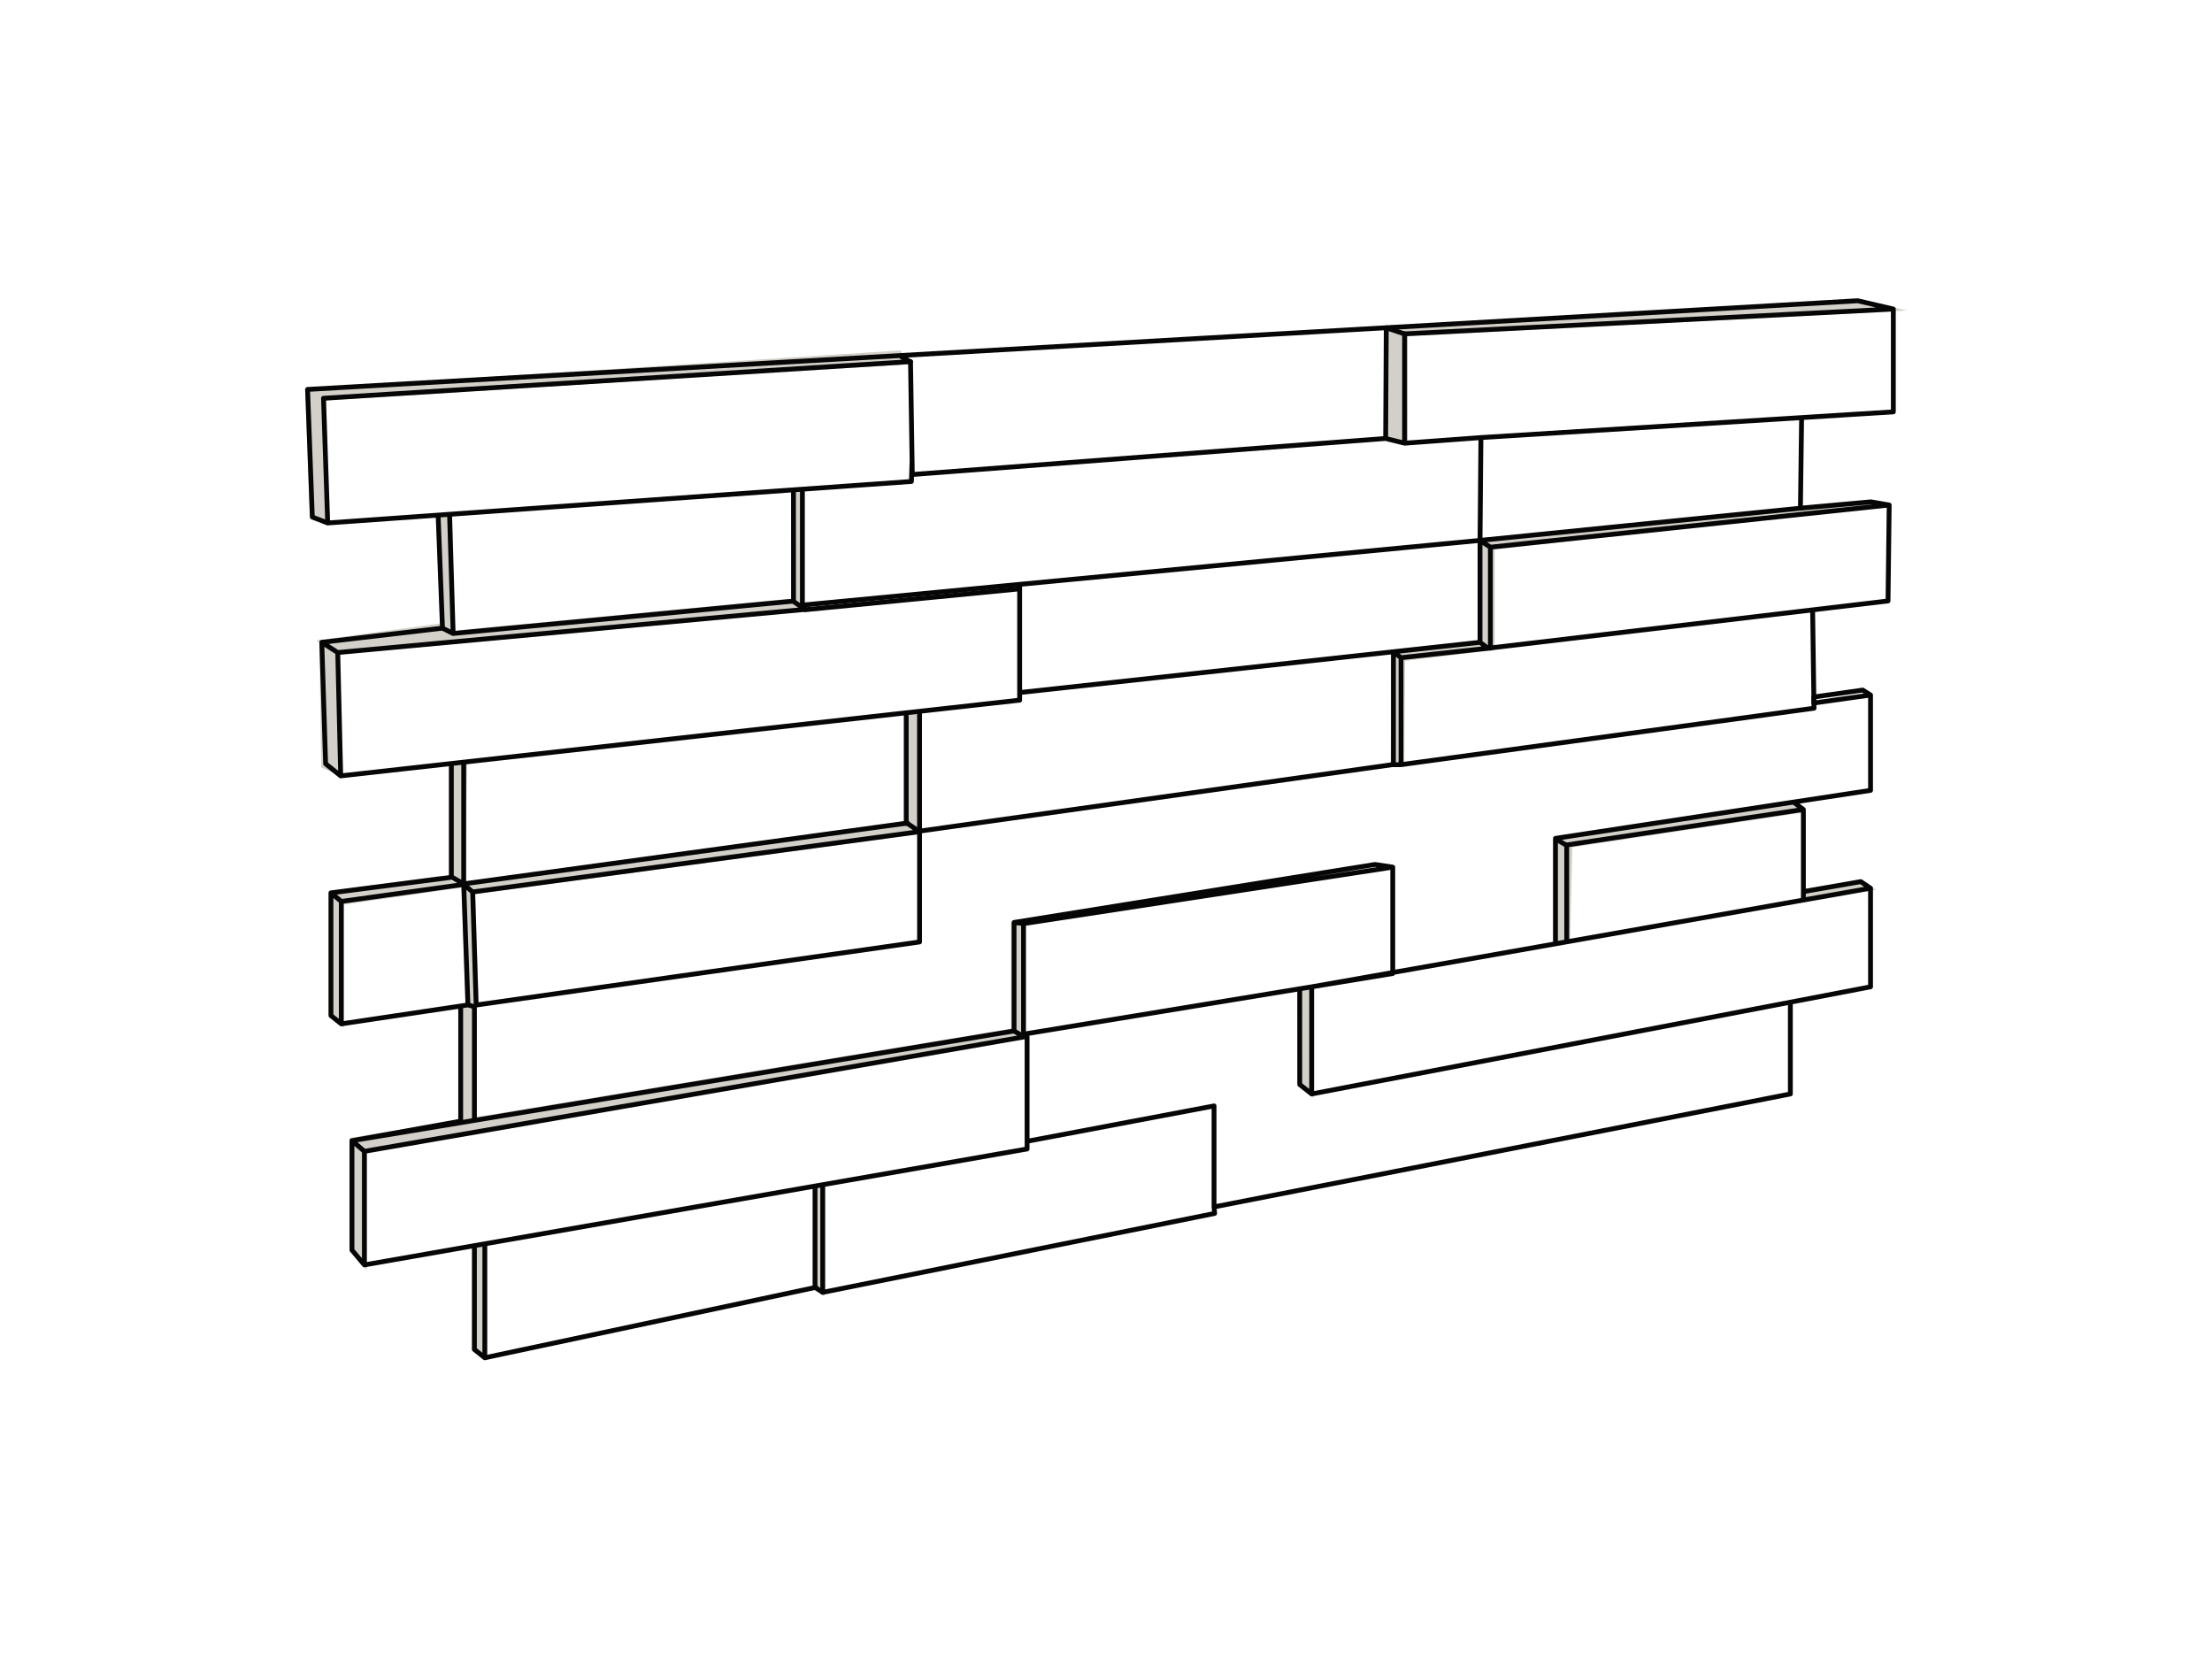 <?xml version="1.0" encoding="utf-8"?>
<!-- Generator: Adobe Illustrator 16.0.0, SVG Export Plug-In . SVG Version: 6.00 Build 0)  -->
<!DOCTYPE svg PUBLIC "-//W3C//DTD SVG 1.0//EN" "http://www.w3.org/TR/2001/REC-SVG-20010904/DTD/svg10.dtd">
<svg version="1.0" id="Layer_1" xmlns="http://www.w3.org/2000/svg" xmlns:xlink="http://www.w3.org/1999/xlink" x="0px" y="0px"
	 width="799.999px" height="600.001px" viewBox="0 0 799.999 600.001" enable-background="new 0 0 799.999 600.001"
	 xml:space="preserve">
<polyline fill="#D3D0C9" points="166.044,228.775 285.091,217.456 289.358,219.584 240.1,224.97 122.514,235.821 116.776,232.148 
	160.09,226.264 158.56,186.471 162.662,186.176 163.303,228.074 "/>
<polyline fill="none" stroke="#D3D0C8" stroke-width="1.75" stroke-miterlimit="10" points="166.044,228.775 285.091,217.456 
	289.358,219.584 240.1,224.97 122.514,235.821 116.776,232.148 160.09,226.264 158.56,186.471 162.662,186.176 163.303,228.074 "/>
<polyline fill="#D3D0C9" points="122.384,279.389 117.045,276.998 116.384,232.768 121.876,236.425 "/>
<polyline fill="none" stroke="#D3D0C8" stroke-width="1.75" stroke-miterlimit="10" points="122.384,279.389 117.045,276.998 
	116.384,232.768 121.876,236.425 "/>
<polygon fill="#D3D0C9" points="287.109,215.261 289.897,218.861 289.897,178.186 287.105,177.398 "/>
<polygon fill="none" stroke="#D3D0C8" stroke-width="1.75" stroke-miterlimit="10" points="287.109,215.261 289.897,218.861 
	289.897,178.186 287.105,177.398 "/>
<polygon fill="#D3D0C9" points="111.249,141.429 112.953,186.634 117.754,188.757 117.004,143.971 327.752,130.881 325.189,127.632 
	"/>
<polygon fill="none" stroke="#D3D0C8" stroke-width="1.75" stroke-miterlimit="10" points="111.249,141.429 112.953,186.634 
	117.754,188.757 117.004,143.971 327.752,130.881 325.189,127.632 "/>
<polyline fill="#D3D0C9" points="328.165,258.026 332.3,258.606 332.3,300.809 170.985,322.564 172.243,363.336 169.28,363.298 
	167.757,319.847 327.439,297.879 "/>
<polyline fill="none" stroke="#D3D0C8" stroke-width="1.75" stroke-miterlimit="10" points="328.165,258.026 332.3,258.606 
	332.3,300.809 170.985,322.564 172.243,363.336 169.28,363.298 167.757,319.847 327.439,297.879 "/>
<polyline fill="#D3D0C9" points="366.518,333.646 366.518,372.759 127.302,412.294 127.302,451.728 131.789,457.054 
	131.789,415.916 369.938,374.781 369.938,334.07 "/>
<polyline fill="none" stroke="#D3D0C8" stroke-width="1.75" stroke-miterlimit="10" points="366.518,333.646 366.518,372.759 
	127.302,412.294 127.302,451.728 131.789,457.054 131.789,415.916 369.938,374.781 369.938,334.07 "/>
<polygon fill="#D3D0C9" points="166.661,404.248 166.661,364.134 170.649,364.222 171.188,367.052 171.188,404.248 166.588,405.417 
	"/>
<polygon fill="none" stroke="#D3D0C8" stroke-width="1.75" stroke-miterlimit="10" points="166.661,404.248 166.661,364.134 
	170.649,364.222 171.188,367.052 171.188,404.248 166.588,405.417 "/>
<polyline fill="#D3D0C9" points="163.275,277.15 163.275,316.911 167.378,319.457 168.081,275.778 "/>
<polyline fill="none" stroke="#D3D0C8" stroke-width="1.75" stroke-miterlimit="10" points="163.275,277.15 163.275,316.911 
	167.378,319.457 168.081,275.778 "/>
<polyline fill="#D3D0C9" points="160.341,317.529 119.698,323.08 119.698,366.968 123.427,369.929 123.427,326.413 167.501,320.066 
	"/>
<polyline fill="none" stroke="#D3D0C8" stroke-width="1.75" stroke-miterlimit="10" points="160.341,317.529 119.698,323.08 
	119.698,366.968 123.427,369.929 123.427,326.413 167.501,320.066 "/>
<polygon fill="#D3D0C9" points="501.649,119.562 501.433,158.207 508.223,159.903 508.223,120.661 683.424,111.757 670.699,108.781 
	"/>
<polygon fill="none" stroke="#D3D0C8" stroke-width="1.75" stroke-miterlimit="10" points="501.649,119.562 501.433,158.207 
	508.223,159.903 508.223,120.661 683.424,111.757 670.699,108.781 "/>
<polygon fill="#D3D0C9" points="535.551,195.558 535.551,232.32 504.241,235.731 503.791,276.462 506.999,276.462 507.319,238.248 
	539.729,234.313 539.729,197.966 680.151,182.22 "/>
<polygon fill="none" stroke="#D3D0C8" stroke-width="1.75" stroke-miterlimit="10" points="535.551,195.558 535.551,232.32 
	504.241,235.731 503.791,276.462 506.999,276.462 507.319,238.248 539.729,234.313 539.729,197.966 680.151,182.22 "/>
<polyline fill="#D3D0C9" points="648.828,290.282 562.9,303.313 562.9,340.493 566.956,340.445 567.809,305.672 652.381,292.928 "/>
<polyline fill="none" stroke="#D3D0C8" stroke-width="1.75" stroke-miterlimit="10" points="648.828,290.282 562.9,303.313 
	562.9,340.493 566.956,340.445 567.809,305.672 652.381,292.928 "/>
<polyline fill="#D3D0C9" points="652.959,322.369 672.616,319.092 676.049,321.302 652.439,324.729 "/>
<polyline fill="none" stroke="#D3D0C8" stroke-width="1.75" stroke-miterlimit="10" points="652.959,322.369 672.616,319.092 
	676.049,321.302 652.439,324.729 "/>
<polyline fill="#D3D0C9" points="469.954,358.479 470.302,391.243 474.108,395.037 474.229,356.955 "/>
<polyline fill="none" stroke="#D3D0C8" stroke-width="1.75" stroke-miterlimit="10" points="469.954,358.479 470.302,391.243 
	474.108,395.037 474.229,356.955 "/>
<polygon fill="#D3D0C9" points="171.595,451.716 171.391,487.794 174.444,490.278 174.952,450.774 "/>
<polygon fill="none" stroke="#D3D0C8" stroke-width="1.75" stroke-miterlimit="10" points="171.595,451.716 171.391,487.794 
	174.444,490.278 174.952,450.774 "/>
<polyline fill="#D3D0C9" points="294.901,430.046 295.153,465.21 297.262,467.004 297.262,428.612 "/>
<polyline fill="none" stroke="#D3D0C8" stroke-width="1.75" stroke-miterlimit="10" points="294.901,430.046 295.153,465.21 
	297.262,467.004 297.262,428.612 "/>
<path fill="none" stroke="#070606" stroke-width="1.75" stroke-miterlimit="10" d="M566.643,305.771l-4.063-2.374 M294.8,465.604
	l2.791,1.816"/>
<path fill="none" stroke="#070606" stroke-width="1.75" stroke-linecap="round" stroke-linejoin="round" stroke-miterlimit="10" d="
	M329.3,130.793l-212.296,13.244 M118.516,189.143l-1.511-45.106 M682.825,217.35l-144.664,17.099 M539.016,197.9v36.549
	 M122.151,235.997l1.068,44.615 M368.463,253.254l-245.238,27.353 M368.766,211.344v41.91 M535.273,195.443v36.859 M368.766,250.476
	l166.508-18.174 M503.943,235.721l2.76,2.147 M538.161,234.449l-31.458,3.419 M535.273,232.302l2.888,2.142 M535.273,195.443
	l3.742,2.461 M651.151,183.794l25.521-2.294 M683.252,182.649l-6.58-1.149 M539.016,197.9l144.236-15.251 M682.825,217.35
	l0.427-34.701 M116.375,232.302l43.654-5.119 M158.457,186.298l1.572,40.881 M116.375,232.302l1.389,43.927 M123.226,280.612
	l-5.462-4.383 M122.151,235.997l169.11-15.601 M122.151,235.997l-5.777-3.695 M160.028,227.183l3.851,1.926 M163.234,277.035v40.071
	 M167.703,275.647v44.025 M163.234,317.102l4.468,2.566 M328.231,297.661l-160.529,22.007 M327.75,259.078v38.583 M332.562,258.303
	v42.293 M503.493,276.555l-170.931,24.037 M503.943,235.721v40.834 M506.703,237.868v38.68 M503.493,276.555h3.21 M656.075,256.135
	l-149.367,20.413 M329.3,130.793l0.641,40.819 M684.748,111.771v37.189l-33.173,2.067l-115.982,7.229l-0.319,37.189l115.874-11.648
	l0.428-32.77 M162.588,186.004l1.295,43.103 M286.983,217.4l-123.1,11.707 M286.971,177.158l0.013,40.246 M290.193,177.972v40.874
	 M535.271,195.443l-245.077,23.403 M329.943,171.614l171.198-13.035 M507.988,160.287l27.608-2.031 M501.363,118.531l-0.224,40.048
	l6.847,1.706V120.75l176.762-8.981l-12.837-2.991l-167.838,9.598L111.238,140.84l1.712,46.161l5.565,2.138l211.107-15.013
	l0.243-7.537"/>
<line fill="none" stroke="#070606" stroke-width="1.75" stroke-linejoin="round" stroke-miterlimit="10" x1="655.559" y1="220.629" x2="656.053" y2="256.223"/>
<path fill="none" stroke="#070606" stroke-width="1.75" stroke-linecap="round" stroke-linejoin="round" stroke-miterlimit="10" d="
	M172.208,363.484l160.359-22.818 M332.566,300.775v39.897 M170.947,322.594l161.616-21.814 M172.208,363.484l-1.261-40.891
	 M327.75,297.838h0.48 M163.242,317.301l-43.544,5.616 M167.71,319.869l-44.268,6.147 M119.698,322.917l3.745,3.1 M119.698,322.917
	v44.386 M123.442,326.017v44.28 M119.698,367.303l3.745,2.994 M167.71,319.869l1.528,43.584 M170.947,322.594l-3.236-2.729
	 M166.615,363.846v41.635 M127.295,412.542l39.319-7.057 M371.032,374.894l-239.243,41.502 M123.442,370.297l45.796-6.85
	l2.341,0.646v41.111l195.172-32.341l-239.46,39.678l4.497,3.854v41.068l-4.497-5.348v-39.574 M366.751,333.612v39.252l3.423,2.029
	v-40.857 M370.175,334.036l-3.423-0.424 M366.751,333.612l130.538-20.966l6.418,0.967v38.468l-132.998,21.856 M502.313,313.825
	l-132.139,20.216 M131.789,457.464l239.669-41.924v-40.643 M676.505,251.362l-2.811-1.784l-17.733,2.51l0.054,2.166L676.505,251.362
	v34.481l-113.95,17.37v37.459 M474.386,356.899v38.747l202.119-38.747V321.23L474.386,356.899z M652.218,324.92v-32.166
	l-85.595,12.836v35.032 M647.508,363.453v32.193l-208.432,40.855v-36.527l-67.619,12.784 M652.751,322.378l20.224-3.528
	 M676.505,321.23l-3.53-2.381 M297.556,428.468v38.943 M175.344,449.847v41.204 M295.062,465.595l-119.719,25.456 M171.58,451.264
	v36.792 M175.344,491.051l-3.764-3 M294.765,428.956v36.639 M439.082,436.502l0.211,2.351l-141.741,28.554 M470.064,357.605v34.619
	 M474.386,395.646l-4.321-3.426 M648.655,290.088l3.562,2.666 M368.764,212.967l-77.502,7.537l-4.278-2.99 M329.305,130.822
	l-3.211-1.71 M507.983,120.769l-6.622-2.216 M328.23,297.838l4.332,2.937"/>
</svg>
